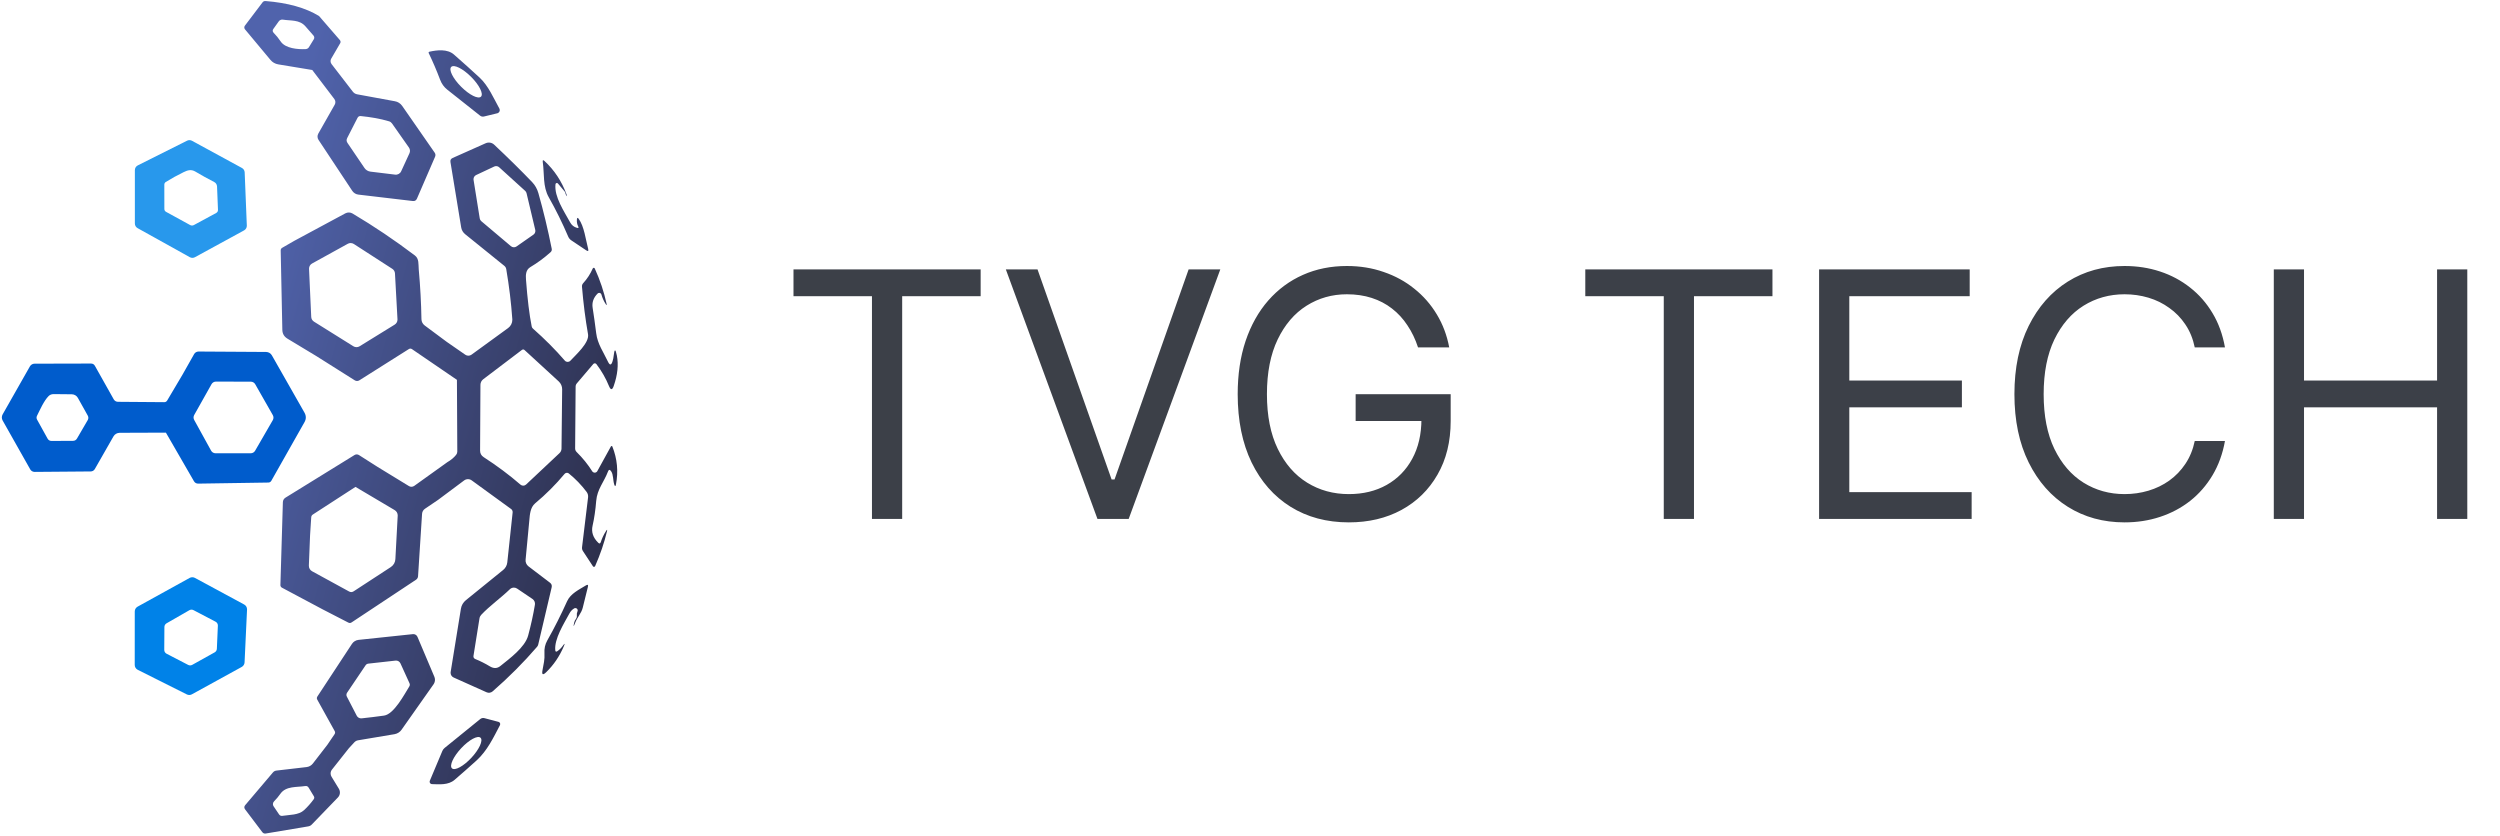 <?xml version="1.0" encoding="UTF-8"?> <svg xmlns="http://www.w3.org/2000/svg" width="730" height="244" viewBox="0 0 730 244" fill="none"><path d="M231.7 86.497V78.669H286.35V86.497H263.437V151.537H254.613V86.497H231.7ZM302.957 78.669L324.59 140.009H325.444L347.076 78.669H356.327L329.571 151.537H320.462L293.706 78.669H302.957ZM414.064 101.441C413.281 99.045 412.249 96.898 410.968 95.001C409.711 93.079 408.205 91.443 406.45 90.091C404.718 88.739 402.749 87.707 400.543 86.995C398.337 86.284 395.918 85.928 393.285 85.928C388.968 85.928 385.043 87.043 381.508 89.272C377.974 91.502 375.163 94.787 373.076 99.128C370.989 103.469 369.945 108.794 369.945 115.103C369.945 121.413 371 126.738 373.111 131.078C375.223 135.419 378.081 138.704 381.686 140.934C385.292 143.164 389.348 144.278 393.854 144.278C398.029 144.278 401.706 143.389 404.884 141.61C408.086 139.807 410.577 137.269 412.356 133.996C414.159 130.699 415.06 126.821 415.06 122.361L417.764 122.931H395.847V115.103H423.599V122.931C423.599 128.932 422.318 134.15 419.756 138.586C417.218 143.021 413.708 146.461 409.225 148.904C404.766 151.323 399.642 152.533 393.854 152.533C387.403 152.533 381.734 151.015 376.847 147.979C371.985 144.943 368.19 140.626 365.462 135.028C362.758 129.43 361.406 122.788 361.406 115.103C361.406 109.339 362.177 104.156 363.718 99.555C365.284 94.929 367.49 90.992 370.336 87.742C373.183 84.493 376.551 82.002 380.441 80.271C384.331 78.539 388.612 77.673 393.285 77.673C397.128 77.673 400.709 78.254 404.03 79.417C407.375 80.555 410.352 82.18 412.961 84.291C415.594 86.378 417.788 88.881 419.543 91.798C421.298 94.692 422.508 97.906 423.172 101.441H414.064ZM462.906 86.497V78.669H517.556V86.497H494.643V151.537H485.819V86.497H462.906ZM531.174 151.537V78.669H575.151V86.497H539.998V111.118H572.874V118.946H539.998V143.709H575.72V151.537H531.174ZM649.69 101.441H640.867C640.345 98.903 639.431 96.673 638.127 94.751C636.846 92.83 635.281 91.217 633.43 89.913C631.604 88.584 629.576 87.588 627.346 86.924C625.117 86.26 622.792 85.928 620.373 85.928C615.961 85.928 611.964 87.043 608.382 89.272C604.824 91.502 601.99 94.787 599.879 99.128C597.791 103.469 596.748 108.794 596.748 115.103C596.748 121.413 597.791 126.738 599.879 131.078C601.99 135.419 604.824 138.704 608.382 140.934C611.964 143.164 615.961 144.278 620.373 144.278C622.792 144.278 625.117 143.946 627.346 143.282C629.576 142.618 631.604 141.634 633.43 140.329C635.281 139.001 636.846 137.376 638.127 135.455C639.431 133.51 640.345 131.28 640.867 128.766H649.69C649.026 132.49 647.816 135.822 646.061 138.764C644.306 141.705 642.124 144.207 639.514 146.271C636.905 148.311 633.976 149.864 630.726 150.932C627.5 151.999 624.049 152.533 620.373 152.533C614.158 152.533 608.631 151.015 603.792 147.979C598.954 144.943 595.147 140.626 592.371 135.028C589.596 129.43 588.209 122.788 588.209 115.103C588.209 107.418 589.596 100.776 592.371 95.178C595.147 89.581 598.954 85.264 603.792 82.228C608.631 79.191 614.158 77.673 620.373 77.673C624.049 77.673 627.5 78.207 630.726 79.274C633.976 80.342 636.905 81.907 639.514 83.971C642.124 86.011 644.306 88.501 646.061 91.443C647.816 94.36 649.026 97.693 649.69 101.441ZM663.949 151.537V78.669H672.773V111.118H711.626V78.669H720.449V151.537H711.626V118.946H672.773V151.537H663.949Z" fill="#3C4048"></path><path fill-rule="evenodd" clip-rule="evenodd" d="M91.18 20.438L81.25 18.797C80.347 18.65 79.54 18.183 78.97 17.487L71.529 8.562C71.401 8.408 71.332 8.215 71.332 8.017C71.332 7.837 71.39 7.66 71.496 7.514L76.644 0.712C76.875 0.405 77.183 0.269 77.566 0.305C84.067 0.827 89.268 2.289 93.169 4.688L99.249 11.71C99.374 11.855 99.444 12.038 99.444 12.23C99.444 12.36 99.409 12.495 99.343 12.611L96.706 17.141C96.583 17.356 96.519 17.599 96.519 17.846C96.519 18.164 96.626 18.473 96.82 18.721L103.026 26.769C103.343 27.179 103.802 27.457 104.314 27.543L115.312 29.564C116.142 29.7 116.916 30.187 117.427 30.906L126.917 44.568C127.182 44.947 127.222 45.347 127.042 45.772L121.747 58.004C121.517 58.534 121.113 58.767 120.533 58.696L104.638 56.823C103.935 56.745 103.283 56.349 102.871 55.742L93.001 40.836C92.644 40.295 92.617 39.595 92.935 39.029L97.742 30.558C98.035 30.035 97.989 29.39 97.626 28.911L91.18 20.438ZM101.876 218.477L96.926 224.734C96.675 225.051 96.537 225.447 96.537 225.85C96.537 226.181 96.629 226.505 96.799 226.786L98.955 230.323C99.452 231.162 99.321 232.199 98.653 232.877L91.065 240.736C90.779 241.043 90.43 241.232 90.019 241.301L77.599 243.384C77.185 243.453 76.852 243.319 76.592 242.985L71.57 236.34C71.249 235.914 71.263 235.496 71.612 235.085L79.679 225.574C79.953 225.243 80.301 225.057 80.725 225.008L89.529 223.983C90.245 223.902 90.906 223.531 91.355 222.951L95.587 217.483L97.679 214.404C97.889 214.101 97.903 213.783 97.721 213.456L92.646 204.309C92.471 203.996 92.481 203.684 92.677 203.377L102.764 188.026C103.185 187.375 103.889 186.935 104.677 186.844L120.553 185.169C120.601 185.164 120.65 185.161 120.697 185.161C121.223 185.161 121.701 185.479 121.902 185.964L126.833 197.612C126.95 197.891 127.012 198.192 127.012 198.498C127.012 198.97 126.865 199.432 126.593 199.82L117.248 213.089C116.794 213.748 116.055 214.225 115.219 214.378L104.45 216.185C104.094 216.248 103.791 216.413 103.539 216.679L101.876 218.477ZM89.108 229.528C86.659 229.915 83.51 229.475 81.888 231.767C81.323 232.57 80.699 233.316 80.015 234.008C79.807 234.217 79.69 234.5 79.69 234.796C79.69 235.017 79.755 235.234 79.879 235.42L81.479 237.794C81.724 238.151 82.059 238.292 82.485 238.224C84.558 237.889 87.204 238.046 88.814 236.539C89.841 235.578 90.769 234.526 91.599 233.389C91.809 233.099 91.823 232.799 91.641 232.499L90.133 230.009C89.904 229.62 89.561 229.457 89.108 229.528ZM141.482 209.709C141.008 209.583 140.583 209.674 140.207 209.981L129.822 218.405C129.535 218.639 129.311 218.943 129.165 219.283L125.505 227.989C125.469 228.076 125.45 228.167 125.45 228.263C125.45 228.642 125.754 228.952 126.133 228.964C128.328 229.025 130.903 229.287 132.736 227.718C134.842 225.911 136.976 224.026 139.141 222.065C142.289 219.2 144.069 215.4 145.982 211.76C146.035 211.661 146.062 211.553 146.062 211.441C146.062 211.136 145.858 210.866 145.564 210.786L141.482 209.709ZM131.908 224.293L131.979 224.357C131.154 223.589 132.353 220.966 134.654 218.497C136.956 216.03 139.489 214.65 140.314 215.419C141.138 216.189 139.939 218.815 137.64 221.281C135.339 223.749 132.802 225.126 131.979 224.357C131.979 224.357 131.979 224.357 131.908 224.293ZM115.501 192.894L107.548 193.781C107.212 193.822 106.948 193.982 106.75 194.264L101.342 202.278C101.218 202.461 101.154 202.676 101.154 202.896C101.154 203.075 101.196 203.25 101.279 203.408L104.166 208.986C104.424 209.501 104.992 209.816 105.586 209.76C107.871 209.516 110.055 209.247 112.141 208.954C115.05 208.547 118.084 202.738 119.497 200.477C119.7 200.164 119.723 199.839 119.572 199.506L116.933 193.71C116.675 193.148 116.095 192.82 115.495 192.894H115.501ZM162.737 190.152C163.378 189.71 163.908 189.19 164.327 188.592C164.941 187.727 165.039 187.777 164.62 188.747C163.372 191.658 161.673 194.158 159.524 196.251C158.519 197.236 158.149 197.041 158.414 195.665C158.728 194.001 159.094 192.505 158.981 190.789C158.888 189.408 159.165 188.151 159.807 187.012C161.858 183.389 163.79 179.567 165.603 175.542C166.608 173.333 169.078 172.171 171.076 170.948C171.621 170.612 171.815 170.757 171.663 171.378C171.14 173.478 170.643 175.487 170.176 177.405C169.79 179.039 168.555 180.24 167.947 181.863C167.453 183.159 167.358 183.132 167.665 181.779C167.742 181.437 167.895 181.111 168.125 180.806C168.385 180.477 168.488 180.104 168.439 179.686C168.397 179.283 168.461 178.893 168.628 178.524C168.67 178.436 168.693 178.335 168.693 178.236C168.693 177.86 168.388 177.555 168.011 177.555C167.895 177.555 167.779 177.585 167.677 177.645C167.089 177.982 166.627 178.467 166.285 179.101C164.639 182.146 161.827 186.542 162.138 189.869C162.183 190.3 162.381 190.394 162.737 190.152ZM127.911 145.97L135.532 140.284C136.192 139.796 137.093 139.793 137.749 140.277L149.24 148.629C149.56 148.86 149.733 149.253 149.688 149.653L148.125 164.249C148.025 165.111 147.585 165.9 146.925 166.427L136.016 175.273C135.248 175.894 134.739 176.78 134.586 177.75L131.593 196.218C131.582 196.3 131.575 196.382 131.575 196.464C131.575 197.055 131.923 197.589 132.463 197.831L142.077 202.141C142.663 202.409 143.354 202.309 143.848 201.881C148.586 197.752 152.914 193.408 156.834 188.852C156.989 188.667 157.103 188.443 157.158 188.215L161.083 171.513C161.216 170.954 161.054 170.503 160.6 170.154L154.294 165.356C153.707 164.896 153.398 164.16 153.475 163.434C153.859 159.654 154.222 155.822 154.563 151.934C154.709 150.24 154.847 148.166 156.249 146.984C159.402 144.353 162.273 141.482 164.862 138.372C165.03 138.17 165.278 138.053 165.541 138.053C165.748 138.053 165.948 138.126 166.104 138.256C168.025 139.807 169.751 141.595 171.285 143.627C171.637 144.093 171.792 144.682 171.715 145.248L169.958 159.783C169.909 160.194 169.995 160.571 170.219 160.914L173.138 165.358C173.206 165.461 173.322 165.523 173.443 165.523C173.587 165.523 173.717 165.437 173.777 165.306C175.299 161.847 176.453 158.456 177.24 155.137C177.365 154.592 177.279 154.557 176.978 155.03C176.323 156.044 175.807 157.129 175.43 158.286C175.276 158.762 175.024 158.824 174.676 158.475C173.162 156.996 172.614 155.337 173.034 153.504C173.53 151.312 173.88 148.903 174.091 146.274C174.373 142.82 176.38 140.749 177.533 137.682C177.756 137.089 178.054 137.049 178.422 137.567C179.165 138.613 178.946 140.234 179.365 141.493C179.566 142.106 179.732 142.095 179.857 141.458C180.588 137.678 180.24 133.987 178.809 130.387C178.777 130.295 178.692 130.236 178.593 130.236C178.51 130.236 178.433 130.281 178.389 130.356L174.417 137.572C174.383 137.637 174.339 137.698 174.291 137.751C173.967 138.098 173.42 138.114 173.069 137.787C173.016 137.738 172.969 137.682 172.928 137.617C171.681 135.631 170.158 133.749 168.363 131.975C168.09 131.706 167.938 131.334 167.938 130.952L168.082 112.871C168.093 112.515 168.208 112.205 168.439 111.94L173.243 106.288C173.353 106.16 173.515 106.086 173.685 106.086C173.869 106.086 174.043 106.172 174.153 106.32C175.672 108.329 176.902 110.474 177.835 112.756C178.326 113.936 178.778 113.925 179.198 112.723C180.342 109.466 180.649 106.495 180.118 103.808C179.721 101.797 179.412 101.817 179.198 103.862C179.142 104.412 179.031 104.955 178.862 105.494C178.498 106.7 178.05 106.731 177.512 105.587C176.225 102.847 174.468 100.419 174.091 97.311C173.763 94.675 173.417 92.204 173.054 89.902C172.803 88.331 173.284 86.936 174.498 85.714C174.625 85.589 174.795 85.517 174.971 85.517C175.274 85.517 175.538 85.718 175.618 86.008C175.891 86.998 176.305 87.924 176.864 88.782C177.142 89.214 177.226 89.177 177.115 88.678C176.354 85.183 175.202 81.749 173.662 78.38C173.611 78.265 173.499 78.197 173.375 78.197C173.247 78.197 173.136 78.272 173.085 78.389C172.375 80.004 171.443 81.436 170.291 82.69C170.027 82.978 169.909 83.312 169.936 83.698C170.334 88.516 170.923 93.147 171.704 97.593C172.144 100.063 168.178 103.567 166.545 105.336C166.532 105.352 166.518 105.366 166.503 105.378C166.06 105.791 165.369 105.772 164.956 105.331C164.944 105.316 164.929 105.299 164.923 105.293C162.217 102.156 159.117 99.039 155.62 95.948C155.425 95.783 155.303 95.569 155.254 95.312C154.571 91.912 154.016 87.365 153.59 81.666C153.485 80.252 153.517 78.799 154.877 77.982C156.956 76.748 158.925 75.296 160.779 73.631C161.072 73.358 161.18 73.025 161.104 72.634C159.974 66.962 158.675 61.553 157.21 56.404C156.855 55.157 156.246 54.077 155.379 53.169C152.206 49.857 148.517 46.219 144.308 42.256C143.649 41.624 142.674 41.452 141.817 41.828L132.169 46.128C131.653 46.359 131.442 46.749 131.531 47.3L134.668 66.41C134.793 67.175 135.191 67.865 135.801 68.366L147.249 77.614C147.564 77.866 147.755 78.192 147.825 78.591C148.675 83.592 149.266 88.45 149.593 93.166C149.597 93.236 149.602 93.306 149.602 93.374C149.602 94.326 149.148 95.221 148.38 95.783L137.679 103.567C137.136 103.955 136.411 103.96 135.885 103.59L130.432 99.811L123.992 95.024C123.419 94.591 123.077 93.92 123.064 93.208C122.988 88.513 122.724 83.654 122.271 78.632C122.146 77.209 122.426 75.564 121.139 74.592C115.247 70.133 109.182 66.051 102.946 62.346C102.31 61.966 101.517 61.942 100.839 62.297L85.969 70.302L82.422 72.344C82.108 72.521 81.955 72.791 81.963 73.147L82.441 96.306C82.464 97.441 82.963 98.304 83.94 98.889L92.404 103.997L103.602 111.061C103.799 111.183 104.028 111.251 104.262 111.251C104.495 111.251 104.724 111.183 104.92 111.061L119.4 101.918C119.659 101.749 119.996 101.752 120.262 101.922L133.424 110.913L133.53 131.862C133.53 132.212 133.419 132.527 133.195 132.806C132.539 133.629 131.685 134.343 130.63 134.951L120.946 141.887C120.477 142.212 119.862 142.224 119.404 141.931L110.227 136.321L104.827 132.88C104.628 132.751 104.4 132.683 104.163 132.683C103.936 132.683 103.711 132.745 103.518 132.868L83.354 145.32C82.896 145.599 82.612 146.093 82.6 146.629L81.877 170.844C81.877 170.848 81.877 170.855 81.877 170.86C81.877 171.168 82.047 171.451 82.317 171.595L94.205 177.928L101.718 181.8C102.047 181.969 102.361 181.949 102.66 181.748L121.476 169.284C121.824 169.053 122.045 168.674 122.072 168.259L123.242 150.033C123.284 149.438 123.591 148.896 124.08 148.564L127.911 145.97ZM94.064 170.507C93.94 170.235 93.747 169.995 93.493 169.809C93.082 169.508 92.716 169.161 92.391 168.763C92.716 169.161 93.088 169.514 93.509 169.817C93.751 170 93.944 170.241 94.064 170.507ZM90.541 156.307L90.878 151.066C90.898 150.703 91.062 150.423 91.368 150.23L103.801 142.171L115.249 148.952C115.795 149.276 116.13 149.865 116.13 150.5C116.13 150.526 116.13 150.556 116.128 150.585L115.451 163.243C115.418 164.171 114.944 165.025 114.141 165.569L103.268 172.663C102.835 172.944 102.392 172.962 101.938 172.716L91.159 166.824C90.54 166.499 90.161 165.854 90.186 165.142L90.541 156.307ZM115.332 79.834L116.066 93.238C116.066 93.269 116.067 93.296 116.067 93.326C116.067 93.921 115.757 94.476 115.249 94.789L104.994 101.12C104.724 101.282 104.415 101.373 104.097 101.373C103.773 101.373 103.457 101.281 103.184 101.109L91.682 93.92C91.205 93.619 90.902 93.103 90.878 92.538L90.239 78.525C90.239 78.498 90.238 78.471 90.238 78.444C90.238 77.823 90.575 77.249 91.118 76.946L101.562 71.181C101.815 71.042 102.1 70.968 102.386 70.968C102.718 70.968 103.041 71.064 103.32 71.243L114.548 78.495C115.008 78.789 115.301 79.287 115.332 79.834ZM168.826 66.094C168.506 65.493 168.385 64.805 168.461 64.023C168.517 63.535 168.688 63.49 168.973 63.887C170.597 66.125 171.026 69.988 171.736 72.645C171.917 73.321 171.719 73.463 171.14 73.074L166.828 70.185C166.424 69.914 166.124 69.555 165.927 69.109C164.199 65.076 162.304 61.242 160.247 57.609C158.457 54.469 158.981 50.734 158.488 47.3C158.405 46.716 158.58 46.624 159.011 47.029C161.87 49.686 164.002 52.906 165.406 56.688C165.691 57.455 165.63 57.497 165.215 56.812C165.146 56.688 165.101 56.543 165.08 56.381C165.06 56.209 164.994 56.055 164.883 55.924L162.914 53.579C162.838 53.491 162.728 53.438 162.607 53.438C162.4 53.438 162.229 53.594 162.203 53.799C161.793 57.462 164.745 61.742 166.462 64.902C166.922 65.754 167.595 66.297 168.481 66.533C168.935 66.659 169.05 66.513 168.826 66.094ZM153.757 56.435L156.291 67.11C156.315 67.213 156.327 67.319 156.327 67.426C156.327 67.862 156.115 68.271 155.757 68.522L150.829 71.964C150.603 72.122 150.335 72.207 150.06 72.207C149.744 72.207 149.437 72.097 149.195 71.89L140.542 64.587C140.296 64.38 140.13 64.091 140.082 63.771L138.281 52.533C138.272 52.463 138.265 52.392 138.265 52.324C138.265 51.803 138.565 51.331 139.035 51.109L144.308 48.629C144.483 48.548 144.675 48.507 144.869 48.507C145.203 48.507 145.527 48.634 145.774 48.86L153.362 55.746C153.56 55.93 153.699 56.171 153.757 56.435ZM140.29 112.358C140.297 111.732 140.59 111.141 141.086 110.755L152.412 102.165C152.638 101.995 152.95 102.008 153.151 102.198L163.156 111.383C163.79 111.972 164.151 112.797 164.151 113.664C164.151 113.67 164.151 113.68 164.149 113.687L163.961 131.004C163.949 131.504 163.732 131.983 163.376 132.313L153.621 141.481C153.162 141.911 152.458 141.928 151.99 141.523C148.718 138.685 145.123 136.001 141.212 133.475C140.527 133.028 140.185 132.394 140.185 131.571L140.29 112.358ZM148.881 172.057C149.196 171.752 149.617 171.581 150.056 171.581C150.39 171.581 150.718 171.68 150.996 171.869L155.491 174.905C156.031 175.279 156.307 175.934 156.196 176.576C155.715 179.459 155.056 182.462 154.218 185.588C153.286 189.061 148.714 192.37 146.108 194.473C145.194 195.217 144.18 195.257 143.062 194.587C141.64 193.729 140.203 193.009 138.753 192.426C138.402 192.288 138.192 191.929 138.249 191.554L140.007 180.565C140.069 180.176 140.238 179.832 140.511 179.538C142.959 176.922 146.182 174.664 148.881 172.057ZM125.17 15.479C126.382 17.989 127.492 20.578 128.497 23.241C128.951 24.456 129.658 25.44 130.622 26.194C134.017 28.858 137.208 31.386 140.192 33.774C140.508 34.024 140.922 34.115 141.304 34.022L145.203 33.079C145.244 33.071 145.285 33.058 145.324 33.044C145.815 32.854 146.062 32.309 145.876 31.823C145.858 31.782 145.839 31.743 145.815 31.699C144.11 28.622 142.604 25.022 140.007 22.625C137.818 20.6 135.333 18.368 132.556 15.928C130.665 14.264 127.66 14.588 125.346 15.111C125.227 15.14 125.145 15.243 125.145 15.366C125.145 15.406 125.154 15.443 125.17 15.479ZM140.402 28.27L140.447 28.224C139.646 29.026 137.055 27.73 134.654 25.331C132.255 22.934 130.96 20.339 131.762 19.538C132.562 18.737 135.157 20.032 137.556 22.43C139.953 24.827 141.25 27.424 140.447 28.224C140.447 28.224 140.447 28.224 140.402 28.27ZM113.604 35.424C110.968 34.626 108.081 34.169 105.371 33.895C104.917 33.846 104.589 34.024 104.386 34.429L101.384 40.298C101.124 40.802 101.155 41.286 101.477 41.753L106.427 49.049C106.812 49.627 107.447 50.022 108.159 50.114L115.385 50.993C116.12 51.087 116.833 50.69 117.143 50.011L119.559 44.757C119.813 44.218 119.757 43.576 119.411 43.084L114.454 36.031C114.237 35.73 113.955 35.528 113.604 35.424ZM81.951 12.098C83.332 14.17 87.026 14.455 89.254 14.338C89.651 14.318 90.006 14.109 90.208 13.78L91.632 11.461C91.719 11.317 91.769 11.151 91.769 10.983C91.769 10.766 91.688 10.558 91.546 10.393C90.792 9.521 89.999 8.61 89.161 7.66C87.424 5.704 84.943 6.101 82.611 5.736C82.543 5.725 82.476 5.718 82.408 5.718C82.007 5.718 81.631 5.913 81.396 6.24L79.827 8.437C79.534 8.839 79.561 9.224 79.91 9.586C80.641 10.325 81.323 11.162 81.951 12.098Z" fill="url(#paint0_linear_150_9)"></path><path fill-rule="evenodd" clip-rule="evenodd" d="M48.444 126.329L34.944 126.379C34.168 126.391 33.482 126.797 33.122 127.448L27.683 136.97C27.421 137.408 26.966 137.666 26.481 137.661L10.102 137.797C9.557 137.791 9.072 137.501 8.818 137.04L0.766 122.779C0.614 122.509 0.535 122.202 0.535 121.889C0.535 121.58 0.614 121.273 0.769 121.003L8.73 106.989C9.017 106.496 9.532 106.196 10.09 106.195L26.541 106.154C27.071 106.146 27.466 106.376 27.723 106.842L33.209 116.605C33.459 117.047 33.925 117.322 34.43 117.329L47.962 117.434C48.339 117.434 48.625 117.269 48.822 116.942L53.309 109.365L56.68 103.401C56.931 102.946 57.428 102.653 57.971 102.646L77.712 102.773C78.416 102.782 79.05 103.159 79.382 103.753L88.9 120.48C89.43 121.413 89.432 122.344 88.909 123.272L79.22 140.402C79.036 140.713 78.713 140.902 78.364 140.904L57.905 141.219C57.332 141.227 56.904 140.982 56.617 140.486L48.444 126.329ZM14.183 115.664C12.823 117.016 11.62 119.778 10.803 121.41C10.616 121.794 10.625 122.173 10.835 122.55L13.88 128.055C14.137 128.524 14.535 128.756 15.073 128.756L21.301 128.725C21.829 128.725 22.228 128.493 22.491 128.033L25.632 122.635C25.855 122.234 25.854 121.763 25.635 121.373L22.733 116.176C22.39 115.547 21.709 115.136 20.965 115.13C19.325 115.123 17.577 115.106 15.723 115.079C15.088 115.07 14.573 115.266 14.183 115.664ZM63.062 111.425C63.058 111.425 63.056 111.425 63.052 111.425C62.519 111.425 62.026 111.714 61.765 112.18L56.7 121.189C56.578 121.41 56.515 121.655 56.515 121.907C56.515 122.158 56.578 122.405 56.7 122.621L61.64 131.591C61.897 132.06 62.393 132.353 62.927 132.356H73.212C73.214 132.356 73.216 132.356 73.216 132.356C73.741 132.356 74.225 132.074 74.489 131.621L79.66 122.675C79.786 122.453 79.854 122.202 79.854 121.943C79.854 121.685 79.786 121.434 79.66 121.211L74.521 112.19C74.26 111.732 73.773 111.45 73.244 111.448L63.062 111.425Z" fill="#005CCC"></path><path fill-rule="evenodd" clip-rule="evenodd" d="M55.435 75.106L40.178 66.618C39.688 66.349 39.385 65.837 39.381 65.278V49.676C39.381 49.672 39.381 49.672 39.381 49.668C39.381 49.088 39.71 48.554 40.227 48.295L54.638 41.075C54.851 40.97 55.084 40.916 55.32 40.916C55.581 40.916 55.836 40.982 56.061 41.106L70.65 49.049C71.123 49.307 71.424 49.796 71.445 50.335L72.072 65.855C72.074 65.875 72.074 65.896 72.074 65.918C72.074 66.48 71.769 66.997 71.278 67.267L56.92 75.106C56.693 75.231 56.437 75.296 56.177 75.296C55.919 75.296 55.661 75.231 55.435 75.106ZM48.516 61.875L55.528 65.718C55.851 65.896 56.257 65.903 56.598 65.724L63.104 62.2C63.488 61.998 63.67 61.677 63.649 61.239L63.376 54.446C63.35 53.885 63.031 53.39 62.535 53.144C60.732 52.221 58.901 51.207 57.045 50.104C55.801 49.372 54.797 49.697 53.612 50.273C51.815 51.145 50.08 52.1 48.413 53.138C48.138 53.309 47.979 53.605 47.983 53.924L47.993 60.997C47.993 61.396 48.168 61.689 48.516 61.875Z" fill="#2898EC"></path><path fill-rule="evenodd" clip-rule="evenodd" d="M72.135 178.001L71.415 193.416C71.388 193.971 71.075 194.474 70.587 194.743L56.041 202.738C55.805 202.871 55.538 202.939 55.268 202.939C55.021 202.939 54.776 202.879 54.554 202.769L40.227 195.591C39.685 195.321 39.34 194.766 39.34 194.158L39.35 178.546C39.352 178.546 39.352 178.543 39.352 178.543C39.352 177.96 39.669 177.425 40.178 177.143L55.382 168.748C55.619 168.62 55.882 168.552 56.151 168.552C56.42 168.552 56.685 168.62 56.92 168.748L71.299 176.515C71.816 176.793 72.138 177.336 72.138 177.922C72.138 177.948 72.138 177.975 72.135 178.001ZM62.686 190.485C63.061 190.277 63.303 189.888 63.324 189.459L63.617 182.689C63.618 182.673 63.618 182.657 63.618 182.641C63.618 182.178 63.36 181.75 62.948 181.538L56.502 178.16C56.322 178.063 56.121 178.014 55.92 178.014C55.7 178.014 55.485 178.069 55.298 178.179L48.632 182.008C48.248 182.228 48.009 182.633 48.005 183.075L47.962 189.762C47.963 189.768 47.963 189.773 47.963 189.778C47.963 190.241 48.221 190.668 48.632 190.883L54.952 194.158C55.13 194.249 55.327 194.296 55.525 194.296C55.739 194.296 55.95 194.24 56.135 194.137L62.686 190.485Z" fill="#0082E8"></path><defs><linearGradient id="paint0_linear_150_9" x1="185.305" y1="138.215" x2="66.381" y2="105.483" gradientUnits="userSpaceOnUse"><stop stop-color="#2C2E49"></stop><stop offset="1" stop-color="#5063AC"></stop></linearGradient></defs></svg> 